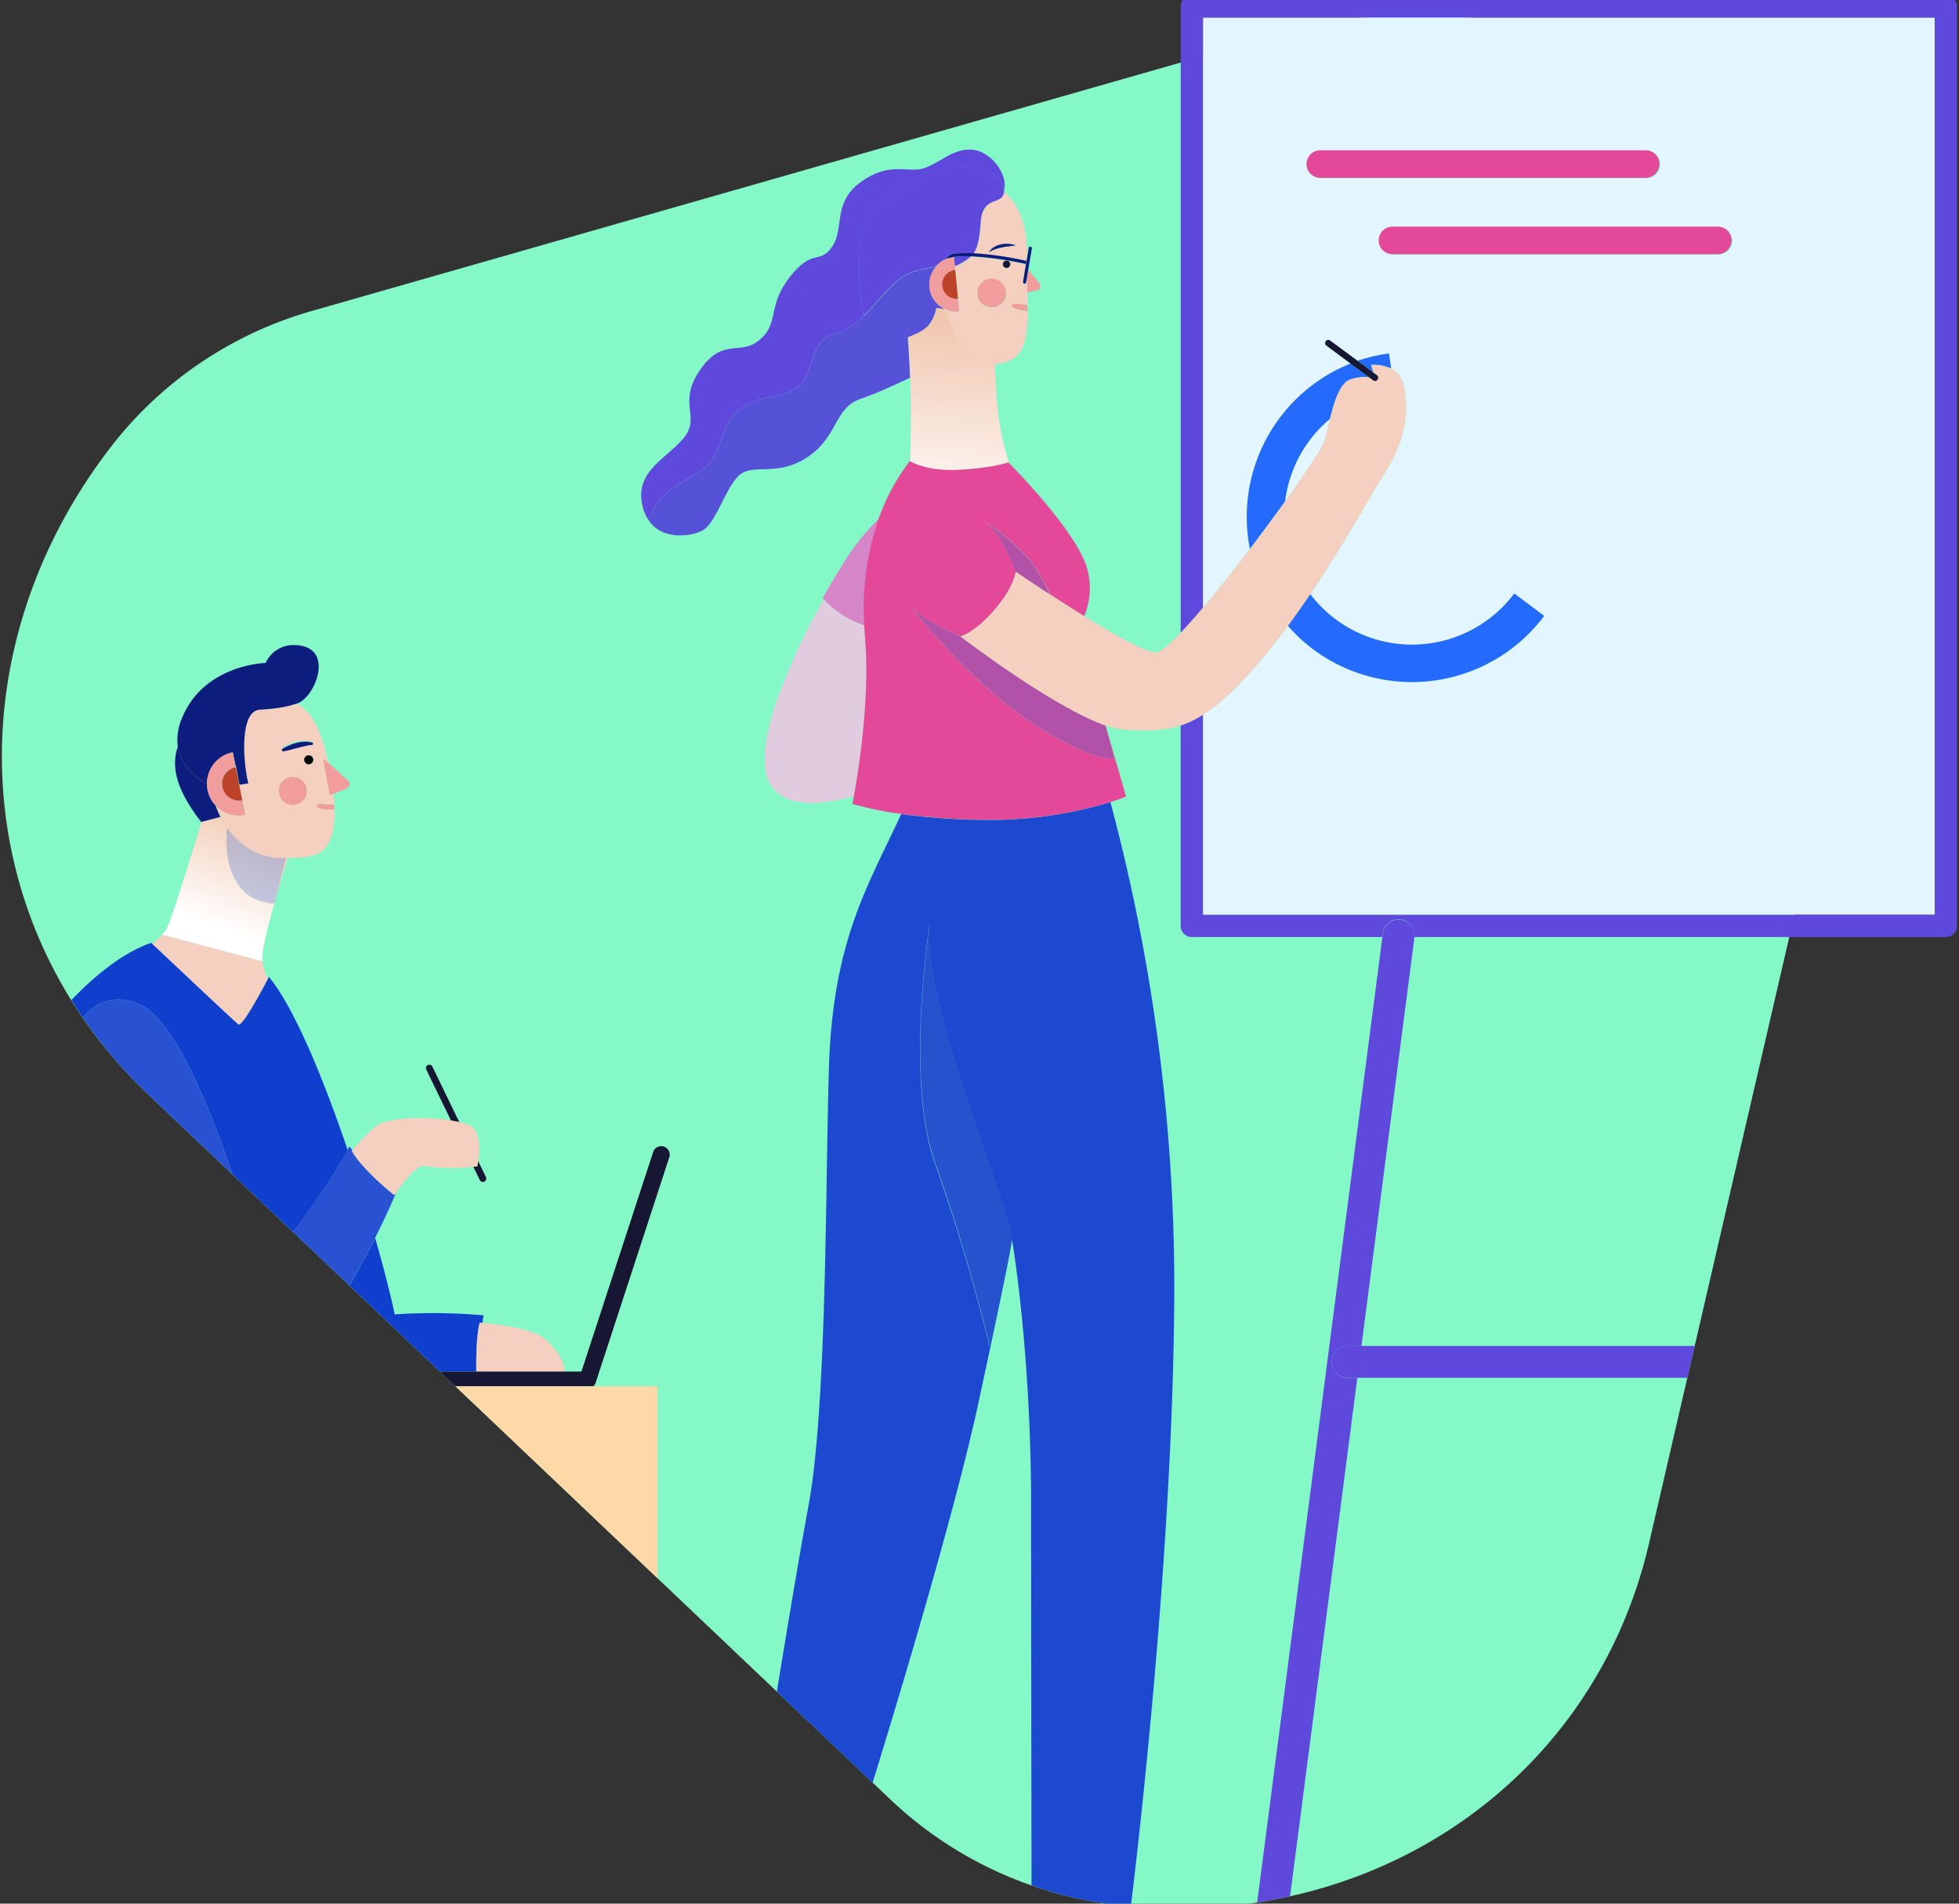 <?xml version="1.0" encoding="UTF-8"?> <svg xmlns="http://www.w3.org/2000/svg" xmlns:xlink="http://www.w3.org/1999/xlink" viewBox="0 0 532 517"><rect x="0" y="0" width="532" height="517" fill="#333333" stroke="none"/><defs><linearGradient id="a" x1="262.16" y1="87.29" x2="258.42" y2="129.37" gradientUnits="userSpaceOnUse"><stop offset="0" stop-color="#f0c3a8"></stop><stop offset="1" stop-color="#fff"></stop></linearGradient><linearGradient id="b" x1="255.07" y1="86.57" x2="251.33" y2="128.65" xlink:href="#a"></linearGradient><linearGradient id="c" x1="248.59" y1="86.08" x2="244.85" y2="128.16" xlink:href="#a"></linearGradient><linearGradient id="d" x1="-6896.36" y1="-2940.46" x2="-6899.06" y2="-2910.14" gradientTransform="translate(7253.46 5826.14) rotate(14.83) scale(1.22)" xlink:href="#a"></linearGradient><linearGradient id="e" x1="-6873.9" y1="-2938.47" x2="-6876.6" y2="-2908.14" gradientTransform="translate(7253.46 5826.14) rotate(14.83) scale(1.22)" xlink:href="#a"></linearGradient><linearGradient id="f" x1="-6896.7" y1="-2940.49" x2="-6899.4" y2="-2910.17" gradientTransform="translate(7253.46 5826.14) rotate(14.83) scale(1.22)" xlink:href="#a"></linearGradient><linearGradient id="g" x1="-6885.45" y1="-2939.49" x2="-6888.14" y2="-2909.17" gradientTransform="translate(7253.46 5826.14) rotate(14.83) scale(1.22)" xlink:href="#a"></linearGradient><linearGradient id="h" x1="-6876.29" y1="-2938.68" x2="-6878.99" y2="-2908.35" gradientTransform="translate(7253.46 5826.14) rotate(14.83) scale(1.22)" xlink:href="#a"></linearGradient><linearGradient id="i" x1="-6883.56" y1="-2939.32" x2="-6886.26" y2="-2909" gradientTransform="translate(7253.46 5826.14) rotate(14.83) scale(1.22)" xlink:href="#a"></linearGradient></defs><title>Characters2</title><g style="isolation:isolate"><path d="M447.84,419.08l61.67-266.64c4.52-19.53,3.75-39-2.23-56.26-8-23.06-20.63-42.5-36.41-57.5C438.81,8.23,393.76-3.92,348.24,9.1L84.72,84.45a105.39,105.39,0,0,0-53.34,35.31c-44.3,55.88-40.55,130.52,8.89,177.5L241.73,488.65a106.73,106.73,0,0,0,59.79,28.48C371.16,525.87,432.7,484.63,447.84,419.08Z" fill="#84f8c7"></path><path d="M247.1,125.27s.16.1.48.27Z" fill="none"></path><path d="M274.84,336.66c0,.52-.68,5.11-9.09,44.15C260.06,407.27,247,451.64,237,484.15l4.73,4.5a106.92,106.92,0,0,0,38.4,23.41c0-21.87-.12-71.33-.12-103.3C280,367.65,275.06,338,274.84,336.66Z" fill="none"></path><path d="M350.33,515c48-10.64,86.06-46.3,97.51-95.91l10.38-44.89H368.6Z" fill="none"></path><path d="M323.65,254.5a3,3,0,0,1-3-3V197c-4.88,1.61-9.5,1.42-15.12,1.15a19.16,19.16,0,0,1-5.28-1.18l5.56,19.33s-1.49.64-4.24,1.51A511,511,0,0,1,318.9,348.26c0,68.77-9.57,151.27-11.79,169.45a143.62,143.62,0,0,0,34.29-1.06l34-262.15Z" fill="none"></path><path d="M355.68,119.54A34.55,34.55,0,0,0,349,136.18c5.86-8.18,10.2-14.76,10.67-16.35s.95-3.8,1.51-6.07A34.71,34.71,0,0,0,355.68,119.54Z" fill="#e3f5ff"></path><path d="M525.44,248.45V4.75H326.68V165.08c4-4.71,8.45-10.34,12.76-16a44.87,44.87,0,0,1,27.31-50.34l-6.67-4.95a.87.87,0,0,1,1-1.39L368.68,98A44.87,44.87,0,0,1,377.2,96l.59,4.18A5.9,5.9,0,0,1,381,104c1.44,5.47,1.73,13.83-4.61,23.91-4.31,6.84-11.4,19.93-20.56,33.49a34.7,34.7,0,0,0,55.42-.16l8.11,6.09a44.87,44.87,0,0,1-69.6,2.67c-2.62,3.53-5.36,7-8.23,10.33-5.87,6.82-10.6,11.11-14.83,13.79v54.34ZM358.8,48.39a3.75,3.75,0,1,1,0-7.49h88.14a3.75,3.75,0,1,1,0,7.49Zm19.58,20.74a3.75,3.75,0,0,1,0-7.49h88.15a3.75,3.75,0,1,1,0,7.49Z" fill="#e3f5ff"></path><path d="M326.68,165.08V4.75H525.44v243.7H326.68V194.11a27.3,27.3,0,0,1-6.05,2.92v54.45a3,3,0,0,0,3,3h51.76l.13-1a4.31,4.31,0,0,1,8.57,1H528.46a3,3,0,0,0,3-3V1.73a3,3,0,0,0-3-3H323.65a3,3,0,0,0-3,3V171.85C322.44,170,324.49,167.66,326.68,165.08Z" fill="#5f48dc"></path><path d="M356.52,176.27a44.88,44.88,0,0,0,62.82-9l-8.11-6.09a34.7,34.7,0,0,1-55.42.16c-1.94,2.87-4,5.75-6.07,8.6A45.15,45.15,0,0,0,356.52,176.27Z" fill="#246afc"></path><path d="M368.68,98l4.3,3.18-.65-2.11a11.67,11.67,0,0,1,5.46,1L377.2,96A44.87,44.87,0,0,0,368.68,98Z" fill="#246afc"></path><path d="M347.57,113.45a44.81,44.81,0,0,0-8.13,35.63c3.37-4.42,6.64-8.85,9.55-12.9a34.62,34.62,0,0,1,12.18-22.42c1.16-4.67,2.69-9.67,5.4-10.63a11.51,11.51,0,0,1,5.22-.66l-5-3.73A44.68,44.68,0,0,0,347.57,113.45Z" fill="#246afc"></path><path d="M380.38,249.78a4.33,4.33,0,0,0-4.84,3.73l-.13,1-34,262.15q4.52-.69,8.93-1.66l18.27-140.8H366a4.32,4.32,0,0,1,0-8.64h3.72l14.39-110.93a.48.48,0,0,0,0-.12A4.3,4.3,0,0,0,380.38,249.78Z" fill="#5f48dc"></path><path d="M361.68,369.87a4.32,4.32,0,0,0,4.32,4.32h92.22l2-8.64H366A4.31,4.31,0,0,0,361.68,369.87Z" fill="#5f48dc"></path><path d="M265.75,380.81c8.41-39,9.07-43.63,9.09-44.15.22,1.32,5.17,31,5.17,72.1,0,32,.09,81.43.12,103.3a106.27,106.27,0,0,0,21.39,5.07c1.87.24,3.73.42,5.59.58C309.33,499.53,318.9,417,318.9,348.26a511,511,0,0,0-17.35-130.42,112.73,112.73,0,0,1-34.64,4.83,174.94,174.94,0,0,1-22.16-1.59c-8.76,19-18.41,33.87-19.61,68-1,29.37-.44,92.46-5.62,120.12-2,10.7-5.29,30.26-8.55,50.23l26,24.73C247,451.64,260.06,407.27,265.75,380.81Zm-13-131.93c-3.89,21.18,20.31,74.75,22,87.72l-6.05,28.95a511.47,511.47,0,0,0-14.69-49.26C245.44,292.52,252.79,248.88,252.79,248.88Z" fill="#1c49cf"></path><path d="M213.61,183.44c.09-.23.19-.45.28-.68C213.8,183,213.7,183.21,213.61,183.44Z" fill="#f5cfbf"></path><path d="M212.51,186.19c.05-.14.11-.28.16-.43C212.62,185.91,212.56,186.05,212.51,186.19Z" fill="#f5cfbf"></path><path d="M211.53,188.8c.07-.19.14-.39.22-.58C211.67,188.41,211.6,188.61,211.53,188.8Z" fill="#f5cfbf"></path><path d="M214.87,180.48l.18-.42Z" fill="#f5cfbf"></path><path d="M220.15,169.47l.41-.79Z" fill="#f5cfbf"></path><path d="M221.51,166.89l.33-.61Z" fill="#f5cfbf"></path><path d="M218.65,172.42l.36-.72Z" fill="#f5cfbf"></path><path d="M217.41,174.93c.11-.22.22-.43.32-.65C217.63,174.5,217.52,174.71,217.41,174.93Z" fill="#f5cfbf"></path><path d="M210.58,191.57c.06-.17.11-.34.17-.51C210.69,191.23,210.64,191.4,210.58,191.57Z" fill="#f5cfbf"></path><path d="M207.7,207.43c0-.11,0-.21,0-.32C207.68,207.22,207.69,207.32,207.7,207.43Z" fill="#f5cfbf"></path><path d="M207.86,209.05l0-.22Z" fill="#f5cfbf"></path><path d="M207.68,205.44c0-.12,0-.24,0-.37C207.69,205.2,207.68,205.32,207.68,205.44Z" fill="#f5cfbf"></path><path d="M208.25,210.75l-.09-.3Z" fill="#f5cfbf"></path><path d="M223,164.12l.45-.81Z" fill="#f5cfbf"></path><path d="M207.82,203.43l0-.25Z" fill="#f5cfbf"></path><path d="M209.84,193.94l.12-.4Z" fill="#f5cfbf"></path><path d="M208.59,198.76s0,0,0-.07S208.59,198.74,208.59,198.76Z" fill="#f5cfbf"></path><path d="M209.1,196.61c0-.17.09-.34.13-.51C209.19,196.27,209.14,196.44,209.1,196.61Z" fill="#f5cfbf"></path><path d="M208.11,201.26c0-.15.06-.3.08-.46C208.17,201,208.14,201.11,208.11,201.26Z" fill="#f5cfbf"></path><path d="M216,178l.33-.74Z" fill="#f5cfbf"></path><path d="M209.4,213.25c4.18,6.43,14.15,5.33,22.49,2.95h0C223.56,218.58,213.58,219.68,209.4,213.25Z" fill="#f5cfbf"></path><path d="M223.44,162.4c.37-.65,3.37-6.06,6.88-11.46C226.81,156.34,223.81,161.75,223.44,162.4Z" fill="#e34998"></path><path d="M231.82,148.79c1.31-1.77,2.74-3.47,4-4.93C234.56,145.32,233.13,147,231.82,148.79Z" fill="#e34998"></path><path d="M235.86,143.86c1-1.16,2-2.17,2.74-2.93C237.86,141.69,236.9,142.7,235.86,143.86Z" fill="#e34998"></path><path d="M230.32,150.94c.47-.72,1-1.44,1.5-2.15C231.29,149.5,230.79,150.22,230.32,150.94Z" fill="#e34998"></path><path d="M223.41,162.47l.34.36-.27.48c.1-.16.19-.32.28-.48Z" fill="#cbc7ff" opacity="0.48" style="mix-blend-mode:multiply"></path><path d="M210.75,191.06c.25-.75.51-1.5.78-2.26C211.26,189.56,211,190.31,210.75,191.06Z" fill="#cbc7ff" opacity="0.48" style="mix-blend-mode:multiply"></path><path d="M207.83,208.83c-.06-.45-.1-.92-.13-1.4C207.73,207.91,207.77,208.38,207.83,208.83Z" fill="#cbc7ff" opacity="0.48" style="mix-blend-mode:multiply"></path><path d="M211.75,188.22c.24-.67.5-1.35.76-2C212.25,186.87,212,187.55,211.75,188.22Z" fill="#cbc7ff" opacity="0.48" style="mix-blend-mode:multiply"></path><path d="M221.84,166.28c.39-.73.79-1.44,1.19-2.16C222.63,164.84,222.23,165.55,221.84,166.28Z" fill="#cbc7ff" opacity="0.48" style="mix-blend-mode:multiply"></path><path d="M207.68,207.11c0-.54,0-1.1,0-1.67C207.66,206,207.66,206.57,207.68,207.11Z" fill="#cbc7ff" opacity="0.48" style="mix-blend-mode:multiply"></path><path d="M212.67,185.76c.3-.76.62-1.54.94-2.32C213.29,184.22,213,185,212.67,185.76Z" fill="#cbc7ff" opacity="0.48" style="mix-blend-mode:multiply"></path><path d="M208.16,210.45c-.12-.45-.22-.91-.3-1.4C207.94,209.54,208,210,208.16,210.45Z" fill="#cbc7ff" opacity="0.48" style="mix-blend-mode:multiply"></path><path d="M210,193.54c.2-.65.4-1.31.62-2C210.36,192.23,210.16,192.89,210,193.54Z" fill="#cbc7ff" opacity="0.48" style="mix-blend-mode:multiply"></path><path d="M209.23,196.1c.19-.71.39-1.43.61-2.16C209.62,194.67,209.42,195.39,209.23,196.1Z" fill="#cbc7ff" opacity="0.48" style="mix-blend-mode:multiply"></path><path d="M208.19,200.8c.12-.67.25-1.34.4-2C208.44,199.46,208.31,200.13,208.19,200.8Z" fill="#cbc7ff" opacity="0.48" style="mix-blend-mode:multiply"></path><path d="M220.56,168.68c.31-.6.63-1.19.95-1.79C221.19,167.49,220.87,168.08,220.56,168.68Z" fill="#cbc7ff" opacity="0.48" style="mix-blend-mode:multiply"></path><path d="M207.85,203.18c.07-.62.16-1.26.26-1.92C208,201.92,207.92,202.56,207.85,203.18Z" fill="#cbc7ff" opacity="0.48" style="mix-blend-mode:multiply"></path><path d="M208.6,198.69c.15-.68.32-1.38.5-2.08C208.92,197.31,208.75,198,208.6,198.69Z" fill="#cbc7ff" opacity="0.48" style="mix-blend-mode:multiply"></path><path d="M207.7,205.07c0-.53.06-1.08.12-1.64C207.76,204,207.72,204.54,207.7,205.07Z" fill="#cbc7ff" opacity="0.48" style="mix-blend-mode:multiply"></path><path d="M219,171.7c.37-.75.75-1.49,1.14-2.23C219.76,170.21,219.38,171,219,171.7Z" fill="#cbc7ff" opacity="0.48" style="mix-blend-mode:multiply"></path><path d="M215.05,180.06c.31-.7.63-1.4.95-2.1C215.68,178.66,215.36,179.36,215.05,180.06Z" fill="#cbc7ff" opacity="0.48" style="mix-blend-mode:multiply"></path><path d="M217.73,174.28c.3-.62.61-1.24.92-1.86C218.34,173,218,173.66,217.73,174.28Z" fill="#cbc7ff" opacity="0.48" style="mix-blend-mode:multiply"></path><path d="M208.72,212a8.19,8.19,0,0,1-.47-1.26A8.19,8.19,0,0,0,208.72,212Z" fill="#cbc7ff" opacity="0.48" style="mix-blend-mode:multiply"></path><path d="M216.33,177.22l1.08-2.29Z" fill="#cbc7ff" opacity="0.48" style="mix-blend-mode:multiply"></path><path d="M213.89,182.76c.32-.76.64-1.52,1-2.28C214.53,181.24,214.21,182,213.89,182.76Z" fill="#cbc7ff" opacity="0.48" style="mix-blend-mode:multiply"></path><path d="M231.89,216.2c1.19-6.44,4.47-26.22,3-43.08q-.13-1.67-.21-3.3a26.84,26.84,0,0,1-11-7c-.09.16-.18.32-.28.48l-.45.81c-.4.72-.8,1.43-1.19,2.16l-.33.61c-.32.6-.64,1.19-.95,1.79l-.41.79c-.39.74-.77,1.48-1.14,2.23l-.36.72c-.31.62-.62,1.24-.92,1.86-.1.22-.21.43-.32.65l-1.08,2.29L216,178c-.32.7-.64,1.4-.95,2.1l-.18.42c-.34.76-.66,1.52-1,2.28-.09.23-.19.45-.28.68-.32.78-.64,1.56-.94,2.32,0,.15-.11.29-.16.43-.26.68-.52,1.36-.76,2-.08.19-.15.39-.22.58-.27.76-.53,1.51-.78,2.26-.06.17-.11.34-.17.51-.22.66-.42,1.32-.62,2l-.12.4c-.22.73-.42,1.45-.61,2.16,0,.17-.09.34-.13.51-.18.7-.35,1.4-.5,2.08,0,0,0,.05,0,.07-.15.7-.28,1.37-.4,2,0,.16-.05.31-.08.46-.1.66-.19,1.3-.26,1.92l0,.25c-.06.56-.1,1.11-.12,1.64,0,.13,0,.25,0,.37,0,.57,0,1.13,0,1.67,0,.11,0,.21,0,.32,0,.48.07.95.13,1.4l0,.22c.08.49.18.95.3,1.4l.09.3a8.19,8.19,0,0,0,.47,1.26,9.18,9.18,0,0,0,.68,1.24C213.58,219.68,223.56,218.58,231.89,216.2Z" fill="#f5cfbf"></path><path d="M231.89,216.2c1.19-6.44,4.47-26.22,3-43.08q-.13-1.67-.21-3.3a26.84,26.84,0,0,1-11-7c-.09.16-.18.32-.28.48l-.45.81c-.4.72-.8,1.43-1.19,2.16l-.33.61c-.32.6-.64,1.19-.95,1.79l-.41.79c-.39.74-.77,1.48-1.14,2.23l-.36.72c-.31.62-.62,1.24-.92,1.86-.1.22-.21.43-.32.65l-1.08,2.29L216,178c-.32.7-.64,1.4-.95,2.1l-.18.42c-.34.76-.66,1.52-1,2.28-.09.23-.19.45-.28.68-.32.78-.64,1.56-.94,2.32,0,.15-.11.29-.16.43-.26.68-.52,1.36-.76,2-.08.19-.15.39-.22.58-.27.76-.53,1.51-.78,2.26-.06.17-.11.34-.17.51-.22.66-.42,1.32-.62,2l-.12.4c-.22.73-.42,1.45-.61,2.16,0,.17-.09.34-.13.51-.18.7-.35,1.4-.5,2.08,0,0,0,.05,0,.07-.15.7-.28,1.37-.4,2,0,.16-.05.31-.08.46-.1.66-.19,1.3-.26,1.92l0,.25c-.06.56-.1,1.11-.12,1.64,0,.13,0,.25,0,.37,0,.57,0,1.13,0,1.67,0,.11,0,.21,0,.32,0,.48.07.95.13,1.4l0,.22c.08.49.18.95.3,1.4l.09.3a8.19,8.19,0,0,0,.47,1.26,9.18,9.18,0,0,0,.68,1.24C213.58,219.68,223.56,218.58,231.89,216.2Z" fill="#cbc7ff" opacity="0.48" style="mix-blend-mode:multiply"></path><path d="M234.72,169.82a74.45,74.45,0,0,1,3.93-28.94l-.05.05c-.74.76-1.7,1.77-2.74,2.93-1.3,1.46-2.73,3.16-4,4.93-.53.71-1,1.43-1.5,2.15-3.51,5.4-6.51,10.81-6.88,11.46l0,.07.35.36A26.84,26.84,0,0,0,234.72,169.82Z" fill="#e34998"></path><path d="M234.72,169.82a74.45,74.45,0,0,1,3.93-28.94l-.05.05c-.74.76-1.7,1.77-2.74,2.93-1.3,1.46-2.73,3.16-4,4.93-.53.71-1,1.43-1.5,2.15-3.51,5.4-6.51,10.81-6.88,11.46l0,.07.35.36A26.84,26.84,0,0,0,234.72,169.82Z" fill="#cbc7ff" opacity="0.48" style="mix-blend-mode:multiply"></path><path d="M278.94,79.41l2.68-.58a1.16,1.16,0,0,0,.64-1.88l-3-3.61-.42,2.55C278.84,77,278.89,78.22,278.94,79.41Z" fill="#f29d9d"></path><path d="M177.73,143.11a5.36,5.36,0,0,1-.43-.4A5.36,5.36,0,0,0,177.73,143.11Z" fill="#5f48dc"></path><path d="M246.9,102.72l-1.12.53Z" fill="#5f48dc"></path><path d="M180.19,144.58l-.47-.19Z" fill="#5f48dc"></path><path d="M241.82,105.05l-1,.45Z" fill="#5f48dc"></path><path d="M243.54,104.28l-1,.47Z" fill="#5f48dc"></path><path d="M245.23,103.5l-1.06.49Z" fill="#5f48dc"></path><path d="M190.57,127.68c6.48-4.32,3.89-12.53,11.23-17.07s13.83-1.94,16.86-8,2.16-10.15,8.2-12.1a17.06,17.06,0,0,0,7.71-4.66c-1.52-9-2.74-23.18,3.24-29.26,9.08-9.21,20.29-12.27,27.08-11.09,6.58,1.15,7.69,4.87,7.88,6,.78-4.83-4.12-10.66-9-10.86-5.19-.22-8.21,3.45-12.75,5s-9.07-1.95-17.07,3.67-4.53,12.75-8,17.72-5.19.21-11.45,8.21-2.81,12.53-8.21,17.06-9.94-.86-16.2,8.21.43,12.75-4.54,18.58-13.4,9.08-11,18.58a10.6,10.6,0,0,0,1.74,3.8C178.25,133.65,185,131.37,190.57,127.68Z" fill="#5f48dc"></path><path d="M190.22,144.32l-.26.11Z" fill="#5f48dc"></path><path d="M189.4,144.65l-.35.11Z" fill="#5f48dc"></path><path d="M183.7,145.39l-.53-.06Z" fill="#5f48dc"></path><path d="M235.18,107.79l-1.47.52Z" fill="#5f48dc"></path><path d="M188.47,144.93l-.39.1Z" fill="#5f48dc"></path><path d="M178.72,143.84c-.15-.09-.28-.2-.43-.3C178.44,143.64,178.57,143.75,178.72,143.84Z" fill="#5f48dc"></path><path d="M187.44,145.17l-.4.07Z" fill="#5f48dc"></path><path d="M240.1,105.81l-1,.43Z" fill="#5f48dc"></path><path d="M186.24,145.34l-.32,0Z" fill="#5f48dc"></path><path d="M238.4,106.52c-.34.15-.68.28-1,.42C237.72,106.8,238.06,106.67,238.4,106.52Z" fill="#5f48dc"></path><path d="M176.81,142.21l-.39-.47Z" fill="#5f48dc"></path><path d="M182.54,145.24l-.55-.1Z" fill="#5f48dc"></path><path d="M236.75,107.19l-1.07.41Z" fill="#5f48dc"></path><path d="M247.18,102.59h0c-.13-3.54-.32-7.21-.61-11C246.86,95.38,247.05,99.05,247.18,102.59Z" fill="#5f48dc"></path><path d="M181.38,145l-.54-.15Z" fill="#5f48dc"></path><path d="M184.85,145.43h0Z" fill="#5f48dc"></path><path d="M260.86,127.61c9.21-.58,13-2,13-2l.14.15a76,76,0,0,1-3.31-16.89c-.2-3.26-.39-6.73-.54-10-5.18,0-10-4.36-13.18-14.24-.06-.19-.13-.38-.19-.57a3.13,3.13,0,0,1-.32-.15l-2.1-.32c-.62,2.39-1.52,4.56-3.4,5.83-.37.25-.76.48-1.16.7a17.91,17.91,0,0,1-3.19,1.45v0c.29,3.75.48,7.42.61,11,.3,8.63.17,16.45-.08,22.68l.48.27C249,126.24,253.37,128.08,260.86,127.61Z" fill="#f5cfbf"></path><path d="M260.86,127.61c9.21-.58,13-2,13-2l.14.15a76,76,0,0,1-3.31-16.89c-.2-3.26-.39-6.73-.54-10-5.18,0-10-4.36-13.18-14.24-.06-.19-.13-.38-.19-.57a3.13,3.13,0,0,1-.32-.15l-2.1-.32c-.62,2.39-1.52,4.56-3.4,5.83-.37.25-.76.48-1.16.7a17.91,17.91,0,0,1-3.19,1.45v0c.29,3.75.48,7.42.61,11,.3,8.63.17,16.45-.08,22.68l.48.27C249,126.24,253.37,128.08,260.86,127.61Z" opacity="0.72" fill="url(#a)" style="mix-blend-mode:multiply"></path><path d="M266.36,60.47c-.3,4.36-.76,6.7-1.9,8.3a93,93,0,0,1,14.29,2.08l.07-.42c.52-8.62-2-14.74-6.08-18.37C272.25,56.06,266.89,52.74,266.36,60.47Zm9.52,6.18c-1.32.19-2.57.31-3.79.55a11.34,11.34,0,0,0-3.52,1.28A4.26,4.26,0,0,1,270,67.07a6.24,6.24,0,0,1,1.9-.71A7.21,7.21,0,0,1,275.88,66.65Z" fill="#f5cfbf"></path><path d="M278.71,76.77a.43.43,0,0,1-.43.36h-.07a.43.43,0,0,1-.35-.49l.79-4.83a92,92,0,0,0-14.87-2.1,16.47,16.47,0,0,1-4.43,2.68l1.19,12.35a7.37,7.37,0,0,1-3.8-.65c.06.19.13.38.19.57,3.15,9.88,8,14.28,13.18,14.24a10.45,10.45,0,0,0,4.21-1c4.06-1.82,4.81-7.31,4.79-13.4-.36,0-4.55-.56-4.35-1.46s3-.23,4.28-.17l.06.91c0-1.43-.07-2.88-.13-4.32,0-1.19-.09-2.37-.13-3.52Zm-9.36,6.77a3.89,3.89,0,1,1,3.89-3.89A3.89,3.89,0,0,1,269.35,83.54Zm4-10.66a1,1,0,1,1,1-1A1,1,0,0,1,273.39,72.88Z" fill="#f5cfbf"></path><path d="M274.72,83c-.2.9,4,1.41,4.35,1.46h0l-.05-.72-.06-.92C277.75,82.76,274.93,82.05,274.72,83Z" fill="#f29d9d"></path><path d="M270,67.07a4.26,4.26,0,0,0-1.45,1.41,11.34,11.34,0,0,1,3.52-1.28c1.22-.24,2.47-.36,3.79-.55a7.21,7.21,0,0,0-4-.29A6.24,6.24,0,0,0,270,67.07Z" fill="#0d1d7e"></path><path d="M273.35,70.77a1,1,0,1,0,0,2,1,1,0,0,0,0-2Z" fill="#171733"></path><path d="M264.85,45.42c-6.79-1.18-18,1.87-27.08,11.09-6,6.07-4.76,20.28-3.24,29.26,1.54-1.53,3.21-3.49,5.69-6.14,6.05-6.48,7.13-5.62,14-7.34a7.27,7.27,0,0,1,2.7-1.93,2.52,2.52,0,0,1,2-1.46,32.63,32.63,0,0,1,5.48-.13c1.14-1.6,1.6-3.94,1.9-8.3.53-7.73,5.89-4.41,6.38-8.41a1.6,1.6,0,0,0,0-.23,2.4,2.4,0,0,0,0-.37C272.54,50.29,271.43,46.57,264.85,45.42Z" fill="#5f48dc"></path><path d="M252.36,88a9.34,9.34,0,0,1-2.6,2.14c.4-.22.79-.45,1.16-.7,1.88-1.27,2.78-3.44,3.4-5.83l-.09,0A10.52,10.52,0,0,1,252.36,88Z" fill="#5f48dc"></path><path d="M259.09,69.76a1.71,1.71,0,0,0-.54.15l.52-.08.24,2.45a16.48,16.48,0,0,0,4.43-2.67A29.06,29.06,0,0,0,259.09,69.76Z" fill="#5f48dc"></path><path d="M269.32,75.67a3.89,3.89,0,1,0,3.88,3.88A3.89,3.89,0,0,0,269.32,75.67Z" fill="#f29d9d"></path><path d="M301.55,217.84c2.75-.87,4.24-1.51,4.24-1.51L300.23,197l-.09,0c1.45,5.38,2.48,9,2.48,9s-6.19,1.15-23.18-10.22-32.12-31-32.12-31c2.45,3.17,13.54,8.07,13.54,8.07s3.74-.87,9.21-7.21,5.77-10.37,5.77-10.37-3.75-10.8-8.93-14c0,0,7.92,5,13,11.09a57.12,57.12,0,0,1,5.31,9.1c2.8,1.83,6,3.87,9.21,5.86a19.27,19.27,0,0,0,1-12.08c-1.92-9.6-19.76-27.81-21.46-29.52l-.14-.15s-3.75,1.44-13,2c-7.49.47-11.89-1.37-13.28-2.07-.32-.17-.48-.27-.48-.27a56.87,56.87,0,0,0-8.45,15.61,74.45,74.45,0,0,0-3.93,28.94q.08,1.63.21,3.3c1.43,16.86-1.85,36.64-3,43.08h0c-.25,1.37-.42,2.15-.42,2.15a84.72,84.72,0,0,0,13.28,2.73,174.94,174.94,0,0,0,22.16,1.59A112.73,112.73,0,0,0,301.55,217.84Z" fill="#e34998"></path><path d="M247.32,164.77s15.12,19.59,32.12,31S302.62,206,302.62,206s-1-3.61-2.48-9c-14.46-5.07-39.28-24.13-39.28-24.13S249.77,167.94,247.32,164.77Z" fill="#e34998"></path><path d="M247.32,164.77s15.12,19.59,32.12,31S302.62,206,302.62,206s-1-3.61-2.48-9c-14.46-5.07-39.28-24.13-39.28-24.13S249.77,167.94,247.32,164.77Z" fill="#3d6acc" opacity="0.3" style="mix-blend-mode:multiply"></path><path d="M279.87,152.38c-5-6-13-11.09-13-11.09,5.18,3.17,8.93,14,8.93,14s4,2.71,9.34,6.22A57.12,57.12,0,0,0,279.87,152.38Z" fill="#e34998"></path><path d="M279.87,152.38c-5-6-13-11.09-13-11.09,5.18,3.17,8.93,14,8.93,14s4,2.71,9.34,6.22A57.12,57.12,0,0,0,279.87,152.38Z" fill="#3d6acc" opacity="0.3" style="mix-blend-mode:multiply"></path><path d="M275.84,155.26s-.29,4-5.77,10.37-9.21,7.21-9.21,7.21S285.68,191.9,300.14,197l.09,0a19.16,19.16,0,0,0,5.28,1.18c5.62.27,10.24.46,15.12-1.15a27.3,27.3,0,0,0,6.05-2.92c4.23-2.68,9-7,14.83-13.79,2.87-3.32,5.61-6.8,8.23-10.33,2.11-2.85,4.13-5.73,6.07-8.6,9.16-13.56,16.25-26.65,20.56-33.49,6.34-10.08,6.05-18.44,4.61-23.91a5.9,5.9,0,0,0-3.19-3.86,11.67,11.67,0,0,0-5.46-1l.65,2.11.81.6A.87.87,0,0,1,374,103a.87.87,0,0,1-1.21.18l-1-.72a11.51,11.51,0,0,0-5.22.66c-2.71,1-4.24,6-5.4,10.63-.56,2.27-1,4.47-1.51,6.07S354.85,128,349,136.18c-2.91,4-6.18,8.48-9.55,12.9-4.31,5.66-8.77,11.29-12.76,16-2.19,2.58-4.24,4.88-6.05,6.77-3.15,3.28-5.58,5.31-6.77,5.31-2.82,0-11.25-4.75-19.47-9.82-3.22-2-6.41-4-9.21-5.86C279.79,158,275.84,155.26,275.84,155.26Z" fill="#f5cfbf"></path><path d="M190.93,144c-.21.12-.45.24-.71.36C190.48,144.2,190.72,144.08,190.93,144Z" fill="#3d6acc" opacity="0.3" style="mix-blend-mode:multiply"></path><path d="M190,144.43l-.56.22Z" fill="#3d6acc" opacity="0.3" style="mix-blend-mode:multiply"></path><path d="M235.68,107.6l-.5.19Z" fill="#3d6acc" opacity="0.3" style="mix-blend-mode:multiply"></path><path d="M189.05,144.76l-.58.17Z" fill="#3d6acc" opacity="0.3" style="mix-blend-mode:multiply"></path><path d="M188.08,145l-.64.14Z" fill="#3d6acc" opacity="0.3" style="mix-blend-mode:multiply"></path><path d="M178.29,143.54c-.19-.14-.38-.28-.56-.43C177.91,143.26,178.1,143.4,178.29,143.54Z" fill="#3d6acc" opacity="0.3" style="mix-blend-mode:multiply"></path><path d="M187,145.24l-.8.1Z" fill="#3d6acc" opacity="0.3" style="mix-blend-mode:multiply"></path><path d="M239.08,106.24l-.68.28Z" fill="#3d6acc" opacity="0.3" style="mix-blend-mode:multiply"></path><path d="M245.78,103.25l-.55.25Z" fill="#3d6acc" opacity="0.3" style="mix-blend-mode:multiply"></path><path d="M244.17,104l-.63.29Z" fill="#3d6acc" opacity="0.3" style="mix-blend-mode:multiply"></path><path d="M242.5,104.75l-.68.3Z" fill="#3d6acc" opacity="0.3" style="mix-blend-mode:multiply"></path><path d="M179.72,144.39a8.94,8.94,0,0,1-1-.55A8.94,8.94,0,0,0,179.72,144.39Z" fill="#3d6acc" opacity="0.3" style="mix-blend-mode:multiply"></path><path d="M240.8,105.5l-.7.31Z" fill="#3d6acc" opacity="0.3" style="mix-blend-mode:multiply"></path><path d="M237.38,106.94l-.63.25Z" fill="#3d6acc" opacity="0.3" style="mix-blend-mode:multiply"></path><path d="M247.18,102.59h0l-.28.13Z" fill="#3d6acc" opacity="0.3" style="mix-blend-mode:multiply"></path><path d="M180.84,144.83c-.22-.07-.44-.16-.65-.25C180.4,144.67,180.62,144.76,180.84,144.83Z" fill="#3d6acc" opacity="0.3" style="mix-blend-mode:multiply"></path><path d="M184.38,145.42l-.68,0Z" fill="#3d6acc" opacity="0.3" style="mix-blend-mode:multiply"></path><path d="M185.92,145.38c-.35,0-.71,0-1.07.05C185.21,145.42,185.57,145.41,185.92,145.38Z" fill="#3d6acc" opacity="0.3" style="mix-blend-mode:multiply"></path><path d="M182,145.14l-.61-.16Z" fill="#3d6acc" opacity="0.3" style="mix-blend-mode:multiply"></path><path d="M183.17,145.33l-.63-.09Z" fill="#3d6acc" opacity="0.3" style="mix-blend-mode:multiply"></path><path d="M176.24,141.52l.18.22-.17-.25Z" fill="#3d6acc" opacity="0.3" style="mix-blend-mode:multiply"></path><path d="M177.3,142.71a5.81,5.81,0,0,1-.49-.5A5.81,5.81,0,0,0,177.3,142.71Z" fill="#3d6acc" opacity="0.3" style="mix-blend-mode:multiply"></path><path d="M246.56,91.56a22,22,0,0,0,3.2-1.42,9.34,9.34,0,0,0,2.6-2.14,10.52,10.52,0,0,0,1.87-4.41l.09,0h0l2.1.32a7.41,7.41,0,0,1-2.13-11.55c-6.9,1.72-8,.86-14,7.34-2.48,2.65-4.16,4.61-5.69,6.14a17.06,17.06,0,0,1-7.71,4.66c-6,2-5.18,6-8.2,12.1s-9.51,3.46-16.86,8-4.75,12.75-11.23,17.07c-5.53,3.69-12.32,6-14.32,13.81l.17.25.39.47a5.81,5.81,0,0,0,.49.5,5.36,5.36,0,0,0,.43.4c.18.15.37.29.56.43s.28.21.43.3a8.94,8.94,0,0,0,1,.55l.47.19c.21.09.43.18.65.25l.54.15.61.16.55.1.63.09.53.06.68,0h.47c.36,0,.72,0,1.07-.05l.32,0,.8-.1.4-.07.64-.14.39-.1.58-.17.35-.11.56-.22.26-.11c.26-.12.5-.24.71-.36,3.67-2.16,6.48-12.75,10.37-15.34s10.37.86,18.36-4.75,6.92-13.18,14.05-15.56l1.47-.52.5-.19,1.07-.41.63-.25c.34-.14.68-.27,1-.42l.68-.28,1-.43.7-.31,1-.45.68-.3,1-.47.63-.29,1.06-.49.55-.25,1.12-.53.28-.13c-.13-3.54-.32-7.21-.61-11Z" fill="#5f48dc"></path><path d="M246.56,91.56a22,22,0,0,0,3.2-1.42,9.34,9.34,0,0,0,2.6-2.14,10.52,10.52,0,0,0,1.87-4.41l.09,0h0l2.1.32a7.41,7.41,0,0,1-2.13-11.55c-6.9,1.72-8,.86-14,7.34-2.48,2.65-4.16,4.61-5.69,6.14a17.06,17.06,0,0,1-7.71,4.66c-6,2-5.18,6-8.2,12.1s-9.51,3.46-16.86,8-4.75,12.75-11.23,17.07c-5.53,3.69-12.32,6-14.32,13.81l.17.25.39.47a5.81,5.81,0,0,0,.49.5,5.36,5.36,0,0,0,.43.4c.18.15.37.29.56.43s.28.21.43.3a8.94,8.94,0,0,0,1,.55l.47.19c.21.09.43.18.65.25l.54.15.61.16.55.1.63.09.53.06.68,0h.47c.36,0,.72,0,1.07-.05l.32,0,.8-.1.4-.07.64-.14.39-.1.58-.17.35-.11.56-.22.26-.11c.26-.12.5-.24.71-.36,3.67-2.16,6.48-12.75,10.37-15.34s10.37.86,18.36-4.75,6.92-13.18,14.05-15.56l1.47-.52.5-.19,1.07-.41.63-.25c.34-.14.68-.27,1-.42l.68-.28,1-.43.7-.31,1-.45.68-.3,1-.47.63-.29,1.06-.49.55-.25,1.12-.53.28-.13c-.13-3.54-.32-7.21-.61-11Z" fill="#3d6acc" opacity="0.3" style="mix-blend-mode:multiply"></path><polygon points="254.28 83.51 254.28 83.51 256.38 83.84 256.38 83.84 254.28 83.51" fill="#f5cfbf"></polygon><polygon points="254.28 83.51 254.28 83.51 256.38 83.84 256.38 83.84 254.28 83.51" opacity="0.72" fill="url(#b)" style="mix-blend-mode:multiply"></polygon><polygon points="254.28 83.51 254.28 83.51 256.38 83.84 256.38 83.84 254.28 83.51" fill="#3d6acc" opacity="0.3" style="mix-blend-mode:multiply"></polygon><path d="M246.57,91.63v0a17.91,17.91,0,0,0,3.19-1.45,22,22,0,0,1-3.2,1.42Z" fill="#f5cfbf"></path><path d="M246.57,91.63v0a17.91,17.91,0,0,0,3.19-1.45,22,22,0,0,1-3.2,1.42Z" opacity="0.72" fill="url(#c)" style="mix-blend-mode:multiply"></path><path d="M246.57,91.63v0a17.91,17.91,0,0,0,3.19-1.45,22,22,0,0,1-3.2,1.42Z" fill="#3d6acc" opacity="0.3" style="mix-blend-mode:multiply"></path><path d="M259.09,69.76a29.06,29.06,0,0,1,4.65-.15,93.47,93.47,0,0,1,14.87,2.09l.14-.85a93,93,0,0,0-14.29-2.08,32.63,32.63,0,0,0-5.48.13,2.52,2.52,0,0,0-2,1.46,7,7,0,0,1,1.6-.45A1.71,1.71,0,0,1,259.09,69.76Z" fill="#0d1d7e"></path><path d="M260.5,84.63l-1.19-12.35-.24-2.45-.52.08a7,7,0,0,0-1.6.45,7.27,7.27,0,0,0-2.7,1.93,7.42,7.42,0,0,0,2.13,11.55h0l.32.15A7.36,7.36,0,0,0,260.5,84.63Zm-.34-3.5a3.92,3.92,0,0,1-.75-7.8Z" fill="#f29d9d"></path><path d="M255.89,77.61a3.91,3.91,0,0,0,4.27,3.52l-.75-7.8A3.92,3.92,0,0,0,255.89,77.61Z" fill="#bd422a"></path><path d="M278.61,71.7l-.79,4.83a.43.43,0,0,0,.35.5h.08a.43.43,0,0,0,.42-.36l.13-.78.42-2.55,1-5.85a.43.43,0,1,0-.85-.14l-.51,3.08-.07.42Z" fill="#0d1d7e"></path><path d="M268.78,365.55l6.05-28.95c-1.73-13-25.93-66.54-22-87.72,0,0-7.35,43.64,1.3,67.41A511.47,511.47,0,0,1,268.78,365.55Z" fill="#1c49cf"></path><path d="M268.78,365.55l6.05-28.95c-1.73-13-25.93-66.54-22-87.72,0,0-7.35,43.64,1.3,67.41A511.47,511.47,0,0,1,268.78,365.55Z" fill="#3d6acc" opacity="0.3" style="mix-blend-mode:multiply"></path><path d="M450.65,44.56a3.75,3.75,0,0,0-3.75-3.75H358.76a3.75,3.75,0,1,0,0,7.49H446.9A3.75,3.75,0,0,0,450.65,44.56Z" fill="#e34998"></path><path d="M470.24,65.3a3.75,3.75,0,0,0-3.75-3.75H378.35a3.75,3.75,0,1,0,0,7.49h88.14A3.75,3.75,0,0,0,470.24,65.3Z" fill="#e34998"></path><path d="M361.11,92.4a.87.87,0,0,0-1,1.39l6.67,4.95,5,3.73,1,.72a.87.87,0,1,0,1-1.39l-.81-.6L368.68,98Z" fill="#171733"></path><path d="M44.87,252.84a1.16,1.16,0,0,1-.11.16Z" fill="#f5cfbf"></path><path d="M71.26,259.64c0,.29,0,.55,0,.8C71.26,260.18,71.25,259.92,71.26,259.64Z" fill="#f5cfbf"></path><path d="M72.8,265.77a11.75,11.75,0,0,1-1.49-4.66L44,253.88c-.74.78-1.66,1.62-2.66,2.48,2.65,2.5,22.23,21,23.38,21.86S71.56,268.16,72.8,265.77Z" fill="#f5cfbf"></path><path d="M44.87,252.84a4.76,4.76,0,0,0,.57-.93A4.64,4.64,0,0,1,44.87,252.84Z" fill="url(#d)" style="mix-blend-mode:multiply"></path><path d="M71.33,261.11a6.67,6.67,0,0,1-.06-.67c0,.23,0,.45,0,.67Z" fill="url(#e)" style="mix-blend-mode:multiply"></path><path d="M43.9,253.85l.11,0a11,11,0,0,0,.75-.88A5.77,5.77,0,0,1,43.9,253.85Z" fill="url(#f)" style="mix-blend-mode:multiply"></path><path d="M71.27,260.44c0-.25,0-.51,0-.8,0-2.29,1.47-8,3.21-14.25a17.69,17.69,0,0,1-2.94-.46c-7.59-1.72-10.8-10.16-9.9-20.16a24.38,24.38,0,0,1-1.77-3l-5.08,1.34c-2.62,8.55-7.81,25.3-9.34,28.76a4.76,4.76,0,0,1-.57.93l-.11.16a11,11,0,0,1-.75.88l27.3,7.23C71.29,260.89,71.28,260.67,71.27,260.44Z" fill="#f5cfbf"></path><path d="M71.27,260.44c0-.25,0-.51,0-.8,0-2.29,1.47-8,3.21-14.25a17.69,17.69,0,0,1-2.94-.46c-7.59-1.72-10.8-10.16-9.9-20.16a24.38,24.38,0,0,1-1.77-3l-5.08,1.34c-2.62,8.55-7.81,25.3-9.34,28.76a4.76,4.76,0,0,1-.57.93l-.11.16a11,11,0,0,1-.75.88l27.3,7.23C71.29,260.89,71.28,260.67,71.27,260.44Z" fill="url(#g)" style="mix-blend-mode:multiply"></path><path d="M75.1,243.16c1-3.51,2.06-7,3-10.09H77.7C76.94,236,76,239.47,75.1,243.16Z" fill="#f5cfbf"></path><path d="M75.1,243.16c1-3.51,2.06-7,3-10.09H77.7C76.94,236,76,239.47,75.1,243.16Z" fill="url(#h)" style="mix-blend-mode:multiply"></path><path d="M74.54,245.4c.18-.75.37-1.5.56-2.24l-.63,2.23Z" fill="#3d6acc" opacity="0.3" style="mix-blend-mode:multiply"></path><path d="M75.74,233c-5-.19-10.36-2.91-14.11-8.25-.9,10,2.31,18.44,9.9,20.16a17.69,17.69,0,0,0,2.94.46l.63-2.23c.93-3.69,1.84-7.2,2.6-10.09Z" fill="#f5cfbf"></path><path d="M75.74,233c-5-.19-10.36-2.91-14.11-8.25-.9,10,2.31,18.44,9.9,20.16a17.69,17.69,0,0,0,2.94.46l.63-2.23c.93-3.69,1.84-7.2,2.6-10.09Z" fill="url(#i)" style="mix-blend-mode:multiply"></path><path d="M75.74,233c-5-.19-10.36-2.91-14.11-8.25-.9,10,2.31,18.44,9.9,20.16a17.69,17.69,0,0,0,2.94.46l.63-2.23c.93-3.69,1.84-7.2,2.6-10.09Z" fill="#3d6acc" opacity="0.3" style="mix-blend-mode:multiply"></path><path d="M58.56,218.77a8.68,8.68,0,0,1-2.17-4.21,8.89,8.89,0,0,1-.16-1.7c-2.34-1.22-7.13-4.41-7.92-10.17-1.58,4.67-1.29,10.73,6.3,20.51l.17,0,5.08-1.34A25.49,25.49,0,0,1,58.56,218.77Z" fill="#0d1d7e"></path><path d="M70.58,192.74c-5.31.27-4.19,12.94-4.19,12.94a48.6,48.6,0,0,0,1,7.1l-2.38.34-1-5.34-.09.08.1.52h0l.06.3,2.54,12.68a8.65,8.65,0,0,1-8-2.59,25.49,25.49,0,0,0,1.3,3,24.38,24.38,0,0,0,1.77,3c3.75,5.34,9.14,8.06,14.11,8.25l2,0h.39c6.07.06,9-.76,10.77-3.55,1.52-2.38,2-5.91,1.92-9.75a9.32,9.32,0,0,1-1.52.1c-2,0-3.4-.55-3.21-1.2s1.66-.16,3.61-.15c.35,0,.69,0,1,0,0,.35.08.74.1,1.15,0-1.32-.13-2.68-.27-4l-1,.39-1.79-10,1.36,1.21c-1.52-7.21-3.65-13.31-8.47-16.13a2.54,2.54,0,0,1-.37.1S77.27,192.39,70.58,192.74Zm9.7,25.79a3.8,3.8,0,1,1,3-4.47A3.8,3.8,0,0,1,80.28,218.53Zm3.8-11a1.22,1.22,0,1,1,1-1.44A1.21,1.21,0,0,1,84.08,207.55Zm-1.54-6.29a6.5,6.5,0,0,1,1.08,0l.54.1.26.06.12,0,0,0c-.13,0-.34.22-.3.33a.36.36,0,0,1,.4-.32.37.37,0,0,1,.33.4c0,.12-.21.36-.36.34l-.15,0-.13,0-.24,0-.48.1-.94.2c-.62.14-1.24.29-1.87.46-1.25.31-2.49.7-3.85.94a.39.39,0,0,1-.44-.3.36.36,0,0,1,.14-.37,9.93,9.93,0,0,1,1.78-1.1,12.19,12.19,0,0,1,2-.72A9.18,9.18,0,0,1,82.54,201.26Z" fill="#f5cfbf"></path><path d="M83.6,205.15a1.22,1.22,0,1,0,.48,2.4,1.22,1.22,0,0,0-.48-2.4Z"></path><path d="M78.78,211.08a3.8,3.8,0,1,0,4.48,3A3.8,3.8,0,0,0,78.78,211.08Z" fill="#f29d9d"></path><path d="M89.54,216l1-.39L94,214.2a1.41,1.41,0,0,0,.4-2.36l-5.24-4.65L87.75,206Z" fill="#f29d9d"></path><path d="M76.69,203.39a.36.36,0,0,0-.14.37.39.39,0,0,0,.44.3c1.36-.24,2.6-.63,3.85-.94.63-.17,1.25-.32,1.87-.46l.94-.2.48-.1.24,0,.13,0,.15,0c.15,0,.38-.22.36-.34a.37.37,0,0,0-.33-.4.36.36,0,0,0-.4.32c0-.11.17-.35.3-.33l0,0-.12,0-.26-.06-.54-.1a6.5,6.5,0,0,0-1.08,0,9.18,9.18,0,0,0-2.1.31,12.19,12.19,0,0,0-2,.72A9.93,9.93,0,0,0,76.69,203.39Z" fill="#0d1d7e"></path><path d="M89.66,218.52c-2,0-3.43-.5-3.61.15s1.25,1.19,3.21,1.2a9.32,9.32,0,0,0,1.52-.1h0c0-.05,0-.08,0-.13,0-.41,0-.8-.1-1.15C90.35,218.51,90,218.53,89.66,218.52Z" fill="#f29d9d"></path><path d="M56.23,212.86a8.68,8.68,0,0,1,7-8.51l.71,3.51.09-.08,1,5.34,2.38-.34a48.6,48.6,0,0,1-1-7.1S65.27,193,70.58,192.74c6.69-.35,9.69-1.58,9.69-1.58a2.54,2.54,0,0,0,.37-.1c5-1.54,10.54-15.52-.49-15.86a8.23,8.23,0,0,0-8,4.85s-16.34.34-22.49,14.42a15.06,15.06,0,0,0-1.39,8.22C49.1,208.45,53.89,211.64,56.23,212.86Z" fill="#0d1d7e"></path><path d="M66.6,221.36l-2.54-12.68,1.74,8.66a4.57,4.57,0,0,1-1.8-9l-.1-.52-.71-3.51a8.68,8.68,0,0,0-7,8.51,8.89,8.89,0,0,0,.16,1.7,8.69,8.69,0,0,0,10.21,6.8Z" fill="#f29d9d"></path><path d="M60.42,213.76a4.56,4.56,0,0,0,5.38,3.58l-1.74-8.66-.06-.3h0A4.56,4.56,0,0,0,60.42,213.76Z" fill="#bd422a"></path><path d="M38.27,272.92c9.08,4.34,18.44,27.17,24.83,46L79.58,334.6c4.9-6.38,10.86-14.71,14.83-22.29-6.58-19.4-14.5-38.68-21.37-47l-.24.47c-1.24,2.39-7,13.28-8.07,12.45S44,258.86,41.35,256.36l-.31-.29c-7.7,2.65-15.28,8.9-21.67,15.53q1.5,2.41,3.11,4.77C26.24,271.83,32,269.91,38.27,272.92Z" fill="#103fcd"></path><path d="M119.49,372.52h9.86c-.06-4.14.06-9.69.89-13.27l.77.07c.09-.74.19-1.44.31-2.09a156.26,156.26,0,0,0-24.13-.25c-1.07-5.14-2.93-12.43-5.3-20.73-2.18,4.31-4.57,8.7-7,12.86Z" fill="#103fcd"></path><path d="M129.35,372.52h24c.1-1.56-.66-4.19-4.57-8.21-2.84-2.92-10.08-4.34-17.74-5l-.77-.07C129.41,362.83,129.29,368.38,129.35,372.52Z" fill="#f5cfbf"></path><path d="M129.35,372.52h-9.86l4.21,4h37.4a2.37,2.37,0,0,0,.66-1l20-61.22a2.3,2.3,0,1,0-4.38-1.43l-19.48,59.63H129.35Z" fill="#171733"></path><path d="M128.55,316.88l1.75,3.6a.92.92,0,0,0,.83.52,1,1,0,0,0,.4-.09.93.93,0,0,0,.43-1.24l-2.09-4.3c-.12.82-.24,1.35-.24,1.35S129.24,316.79,128.55,316.88Z" fill="#171733"></path><path d="M117.42,289.68a.92.92,0,0,0-1.66.8l6.71,13.84c.8.13,1.56.27,2.25.42Z" fill="#171733"></path><path d="M94.85,349.11c2.47-4.16,4.86-8.55,7-12.86s4.19-8.64,5.78-12.49l-.58.81c-3.18-2.56-8.93-7.54-11.56-12.05l.24-.27c-.31-.28-.63-.55-.9-.83l-.46.89c-4,7.58-9.93,15.91-14.83,22.29Z" fill="#2852d2"></path><path d="M38.27,272.92c-6.28-3-12-1.09-15.79,3.45a130.1,130.1,0,0,0,17.79,20.89L63.1,318.94C56.71,300.09,47.35,277.26,38.27,272.92Z" fill="#2852d2"></path><path d="M107.09,324.57l.58-.81c3.24-4.56,5.93-7.4,7.69-7.11a45.89,45.89,0,0,0,13.19.23c.69-.09,1.08-.16,1.08-.16s.12-.53.24-1.35c.42-2.74.88-8.84-3-10.06-.63-.2-1.36-.39-2.18-.57s-1.45-.29-2.25-.42c-5.74-.91-13.82-1.11-18.92.75-1.56.56-4.37,3.32-7.78,7.18l-.24.27C98.16,317,103.91,322,107.09,324.57Z" fill="#f5cfbf"></path><polygon points="123.7 376.52 178.56 428.63 178.56 376.52 161.09 376.52 123.7 376.52" fill="#ffd8a7"></polygon></g></svg> 